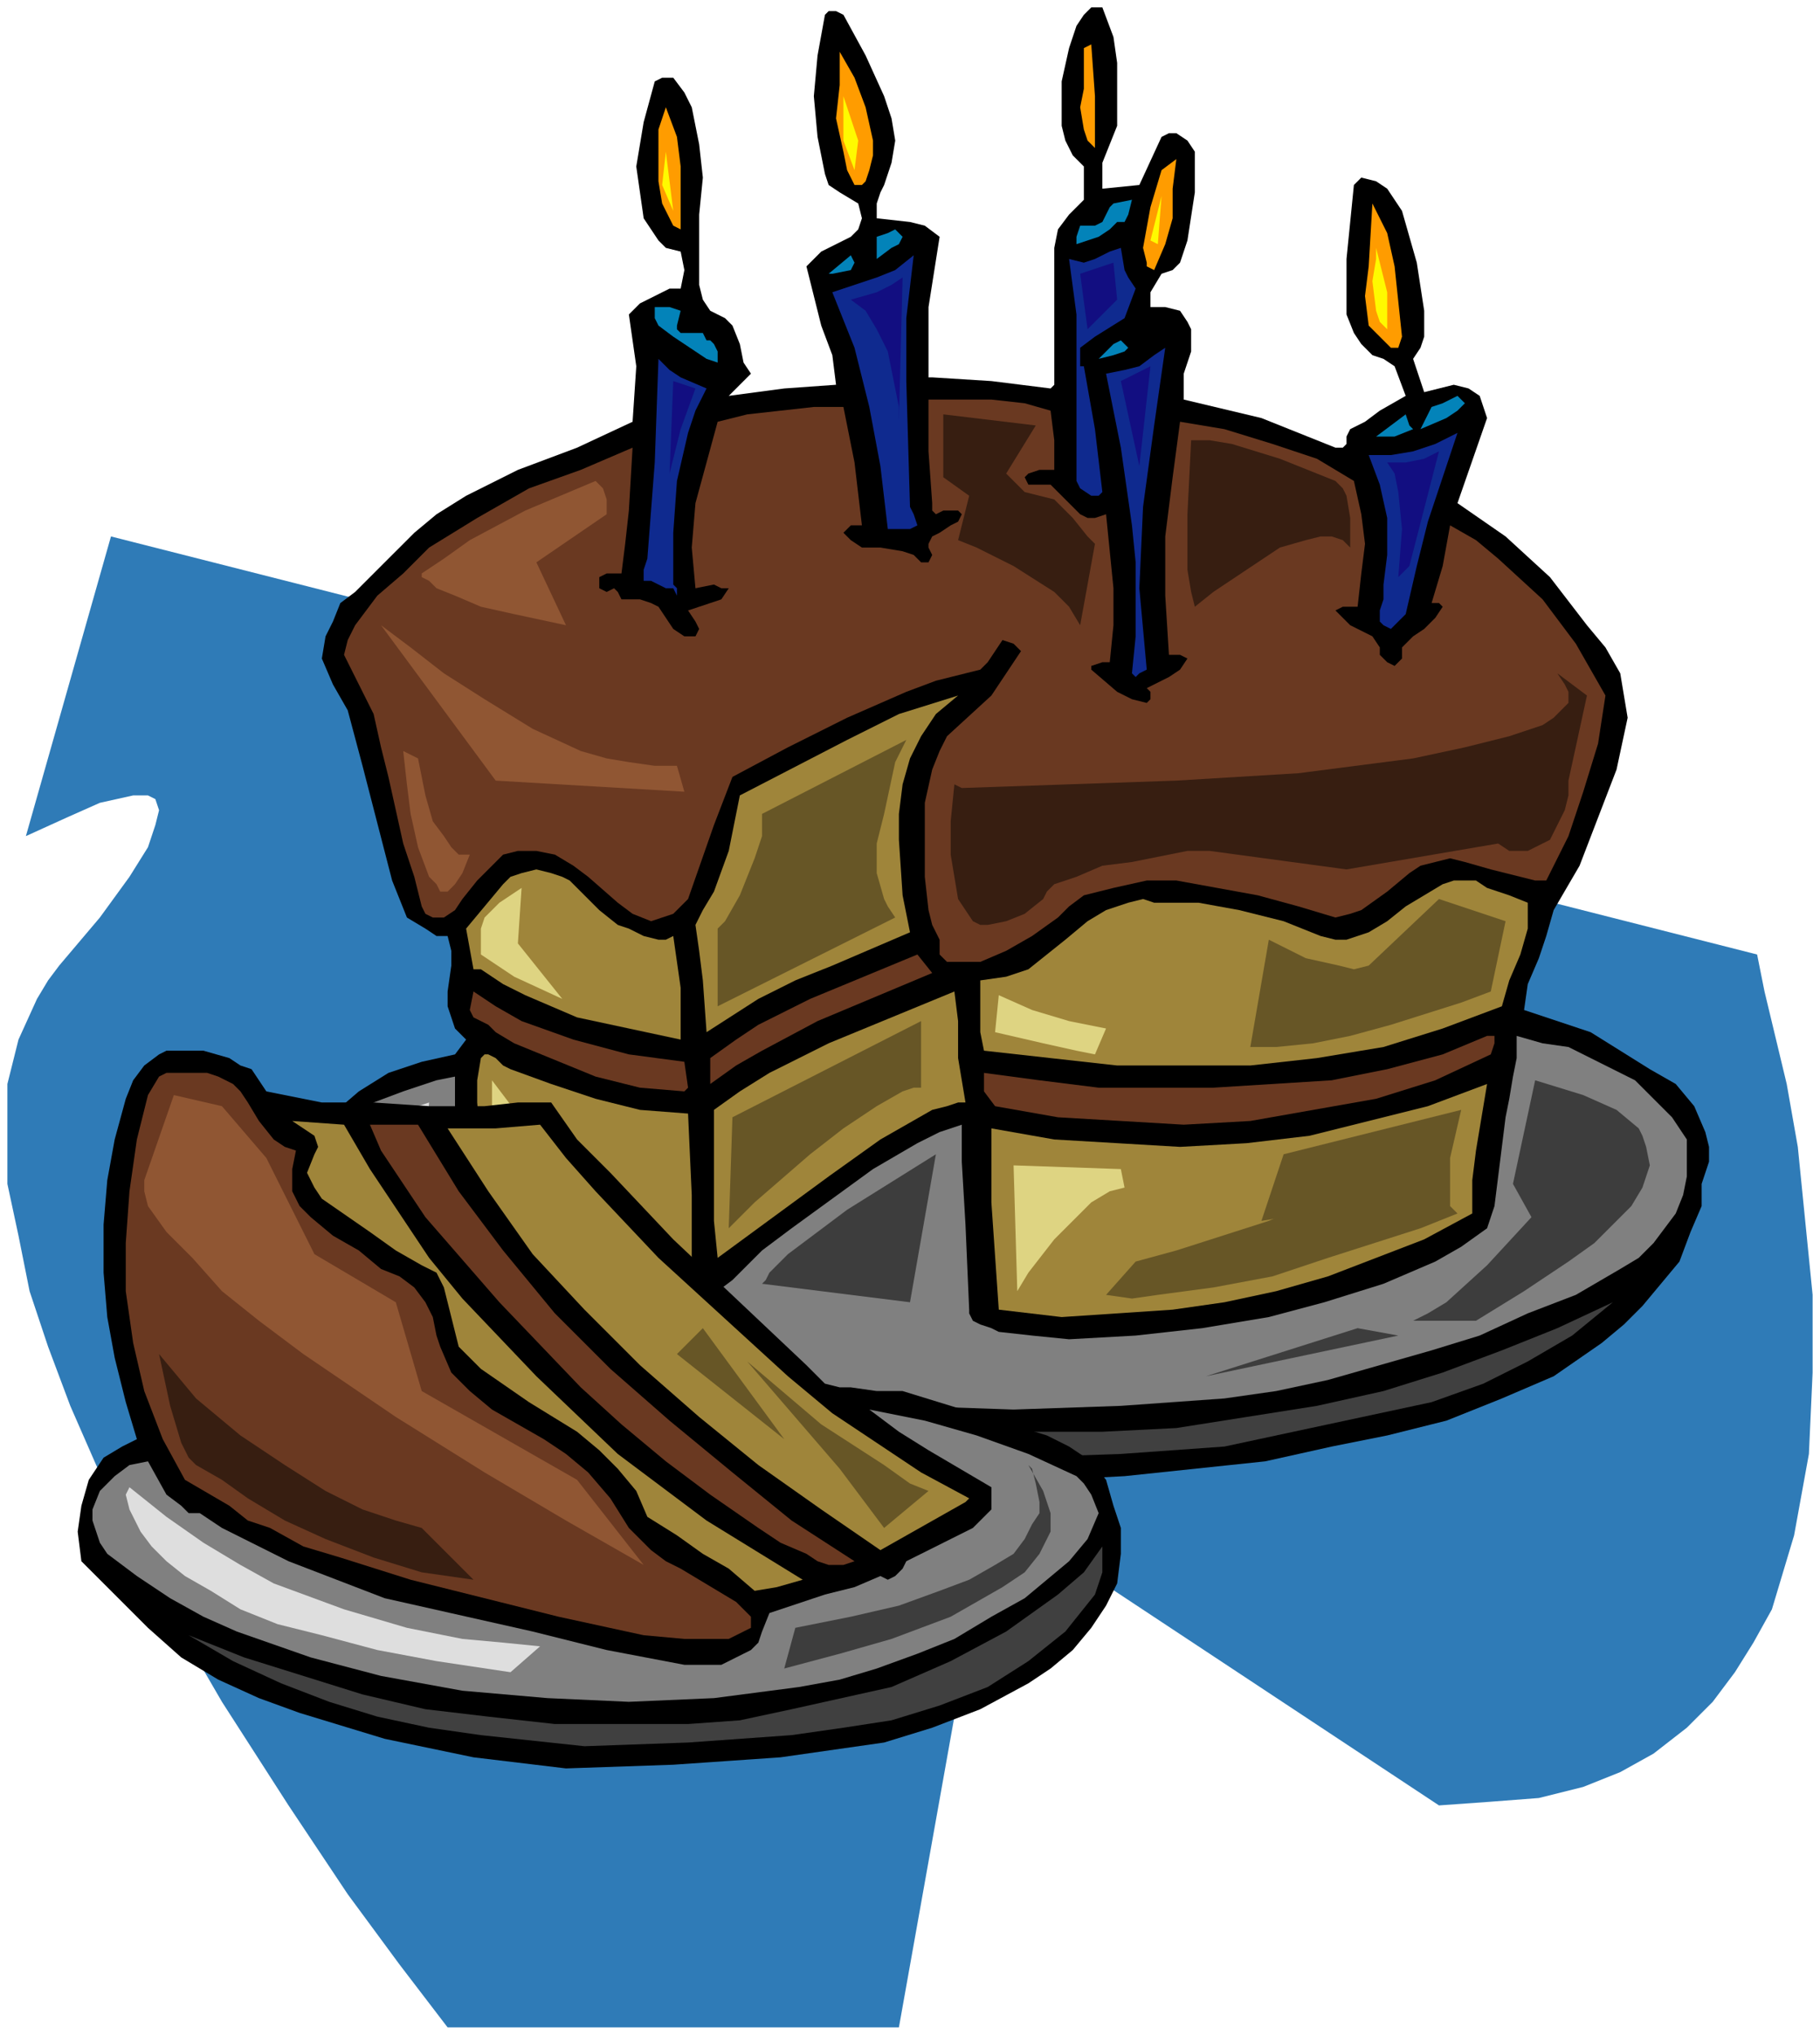 <svg xmlns="http://www.w3.org/2000/svg" width="164" height="183.333" fill-rule="evenodd" stroke-linecap="round" preserveAspectRatio="none" viewBox="0 0 492 550"><style>.pen1{stroke:none}.brush2{fill:#000}.brush3{fill:#ff9c00}.brush4{fill:#0383b9}.brush5{fill:#0f2a8f}.brush6{fill:#6a3921}.brush7{fill:#9f853a}.brush8{fill:gray}.brush9{fill:#404040}.brush10{fill:#905633}.brush11{fill:#371e11}.brush12{fill:#675626}.brush14{fill:#dedede}.brush15{fill:#3d3d3d}</style><path fill-rule="nonzero" d="m30 145 445 113 2 10 6 25 3 17 2 20 2 20v21l-1 22-2 11-2 11-3 10-3 10-5 9-5 8-6 8-7 7-9 7-9 5-10 4-12 3-13 1-14 1-121-80-25 140H121l-13-17-14-19-16-24-18-28-18-31-8-16-8-17-7-16-6-16-5-15-3-15-3-14v-27l3-12 5-11 3-5 3-4 11-13 8-11 5-8 2-6 1-4-1-3-2-1h-4l-9 2-9 4-11 5 23-81z" class="pen1" style="fill:#2f7bb7"/><path fill-rule="nonzero" d="m298 2 3 8 1 7v17l-4 10v7l10-1 6-13 2-1h2l3 2 2 3v11l-2 13-1 3-1 3-2 2-3 1-3 5v4h4l4 1 2 3 1 2v6l-2 6v7l21 5 10 4 10 4h2l1-1v-2l1-2 4-2 4-3 7-4-3-8-3-2-3-1-3-3-2-3-2-5V70l2-20 2-2 4 1 3 2 2 3 2 3 2 7 2 7 2 13v7l-1 3-2 3 3 9 4-1 4-1 4 1 3 2 2 6-8 23 13 9 12 11 10 13 5 6 4 7 2 12-3 14-5 13-5 13-7 12-2 7-2 6-3 7-1 7 9 3 9 3 8 5 8 5 7 4 5 6 3 7 1 4v4l-2 6v6l-3 7-3 8-5 6-5 6-5 5-6 5-13 9-14 6-15 6-16 4-15 3-18 4-19 2-19 2-19 1h-19l-19-1-39-3-19-3-19-5-9-3-9-4-9-4-8-5-9-4-8-6-8-6-7-8-7-7-5-9-5-9-3-9 1-5v-4l3 1 1-1v-2l2-2 7-6 8-5 9-3 9-2 3-4-3-3-1-3-1-3v-4l1-7v-4l-1-4h-3l-3-2-5-3-4-10-8-31-4-15-4-7-3-7 1-6 2-4 2-5 4-3 8-8 8-8 6-5 8-5 14-7 16-6 15-7 1-15-1-7-1-7 3-3 4-2 4-2h3l1-5-1-5-4-1-2-2-2-3-2-3-1-7-1-7 1-6 1-6 3-11 2-1h3l3 4 2 4 2 10 1 9-1 10v19l1 4 2 3 4 2 2 2 2 5 1 5 2 3-3 3-3 3 15-2 14-1-1-8-3-8-2-8-2-8 2-2 2-2 6-3 2-1 2-2 1-3-1-4-5-3-3-2-1-3-2-10-1-11 1-11 2-11 1-1h2l2 1 6 11 5 11 2 6 1 6-1 6-2 6-1 2-1 3v4l9 1 4 1 4 3-3 19v19h1l16 1 16 2 1-1V67l1-5 3-4 4-4v-9l-3-3-2-4-1-4V22l2-9 2-6 2-3 2-2h3z" class="pen1 brush2"/><path fill-rule="nonzero" d="m296 40-2-2-1-3-1-6 1-5V13l2-1 1 14v14zm-61 6-1 3-1 1h-2l-2-4-1-5-2-9 1-9v-9l4 7 3 8 2 9v4l-1 4zm-51 16-2-1-1-2-2-4-1-6V35l2-6 3 8 1 8v17zm128 11-2-1v-1l-1-4 2-11 3-10 4-3-1 8v8l-2 7-3 7z" class="pen1 brush3"/><path fill-rule="nonzero" d="m306 54-1 4-1 2h-2l-2 2-3 2-6 2v-2l1-3h4l2-1 1-2 1-2 1-1 5-1z" class="pen1 brush4"/><path fill-rule="nonzero" d="m379 91-1 3h-2l-2-2-4-4-1-8 1-8 1-17 2 4 2 4 2 9 2 19z" class="pen1 brush3"/><path fill-rule="nonzero" d="m244 64-1 2-2 1-4 3v-6l3-1 2-1 2 2z" class="pen1 brush4"/><path fill-rule="nonzero" d="m307 78-3 8-8 5-4 3v5h1l3 17 2 17-1 1h-2l-3-2-1-2V85l-2-15 4 1 3-1 4-2 3-1 1 6 1 2 2 3z" class="pen1 brush5"/><path fill-rule="nonzero" d="M225 74h-1l6-5 1 2-1 2-5 1z" class="pen1 brush4"/><path fill-rule="nonzero" d="m246 137 1 2 1 3-2 1h-6l-2-17-3-16-4-16-6-15 6-2 6-2 5-2 5-4-2 17v17l1 34z" class="pen1 brush5"/><path fill-rule="nonzero" d="m184 84-1 4v1l1 1h6l1 2h1l1 1 1 2v3l-3-1-3-2-6-4-4-3-1-2v-3h4l3 1zm121 10-1 1-3 1-4 1 4-4 2-1 1 1 1 1z" class="pen1 brush4"/><path fill-rule="nonzero" d="m310 181-2 1-1 1-1-1 1-10v-20l-1-10-3-21-4-20 5-1 4-1 4-3 3-2-3 21-3 22-1 22 1 11 1 11zm-119-76-3 6-2 6-3 13-1 14v14l1 1v2l-1-2h-2l-4-2h-2v-3l1-3 1-13 1-13 1-28 3 3 3 2 7 3z" class="pen1 brush5"/><path fill-rule="nonzero" d="m396 109-2 2-3 2-7 3 3-6 3-1 2-1 2-1 1 1 1 1z" class="pen1 brush4"/><path fill-rule="nonzero" d="m284 111 1 8v8h-4l-3 1-1 1 1 2h6l3 3 4 4 1 1 2 1h2l3-1 2 20v10l-1 10h-2l-3 1v1l7 6 4 2 4 1 1-1v-2l-1-1 6-3 3-2 2-3-2-1h-3l-1-16v-16l2-16 2-15 12 2 13 4 12 4 5 3 5 3 2 9 1 8-1 8-1 9h-4l-2 1 2 2 2 2 6 3 2 3v2l2 2 2 1 1-1 1-1v-3l3-3 3-2 3-3 2-3-1-1h-2l3-10 2-11 7 4 6 5 12 11 9 12 8 14-2 13-4 13-4 12-6 12h-3l-4-1-8-2-7-2-4-1-4 1-4 1-3 2-6 5-7 5-3 1-4 1-10-3-11-3-11-2-11-2h-8l-9 2-8 2-4 3-3 3-7 5-7 4-7 3h-9l-2-2v-4l-2-4-1-4-1-9v-20l2-9 2-5 2-4 12-11 4-6 4-6-2-2-3-1-4 6-2 2-4 1-8 2-8 3-16 7-16 8-15 8-5 13-7 20-2 2-2 2-3 1-3 1-5-2-4-3-8-7-4-3-5-3-5-1h-5l-4 1-2 2-5 5-4 5-2 3-3 2h-3l-2-1-1-2-2-8-3-9-4-18-2-8-2-9-4-8-4-8 1-4 2-4 3-4 3-4 7-6 7-7 13-8 14-8 14-5 14-6-1 17-1 9-1 8h-4l-2 1v3l2 1 2-1 1 1 1 2h5l3 1 2 1 2 3 2 3 3 2h3l1-2-1-2-2-3 3-1 3-1 3-1 2-3h-2l-2-1-5 1-1-11 1-12 3-11 3-11 8-2 9-1 9-1h8l3 15 2 17h-3l-2 2 2 2 3 2h5l6 1 3 1 2 2h2l1-2-1-2v-1l1-2 2-1 3-2 2-1 1-2-1-1h-4l-2 1-1-1v-2l-1-14v-14h17l9 1 7 2z" class="pen1 brush6"/><path fill-rule="nonzero" d="m380 112 1 3 1 1-5 2h-5l4-3 4-3z" class="pen1 brush4"/><path fill-rule="nonzero" d="m380 166-4 4-2-1-1-1v-3l1-3v-4l1-8v-10l-2-9-3-8h6l6-1 6-2 6-3-8 24-3 12-3 13z" class="pen1 brush5"/><path fill-rule="nonzero" d="m259 188-6 5-4 6-3 6-2 7-1 8v7l1 15 2 10-21 9-10 4-10 5-14 9-1-14-1-8-1-7 2-4 3-5 4-11 2-10 1-5 29-15 14-7 16-5zm-77 65 2 14v14l-14-3-14-3-7-3-7-3-6-3-6-4h-2l-2-11 5-6 5-6 2-2 3-1 4-1 4 1 3 1 2 1 4 4 4 4 5 4 3 1 4 2 4 1h2l2-1zm231-9v7l-2 7-3 7-2 7-16 6-16 5-18 3-18 2h-36l-18-2-18-2-1-5v-14l7-1 6-2 5-4 5-4 6-5 5-3 6-2 4-1 3 1h12l11 2 12 3 10 4 4 1h3l6-2 5-3 5-4 5-3 5-3 3-1h6l3 2 3 1 3 1 5 2z" class="pen1 brush7"/><path fill-rule="nonzero" d="m252 263-31 13-15 8-7 4-7 5v-7l7-5 6-4 14-7 29-12 4 5zm-67 24 1 7-1 1-12-1-12-3-22-9-5-3-2-2-2-1-2-1-1-2 1-5 6 4 7 4 14 5 15 4 15 2z" class="pen1 brush6"/><path fill-rule="nonzero" d="M261 298h-2l-3 1-4 1-7 4-7 4-7 5-7 5-30 22-1-10v-30l7-5 8-5 16-8 17-7 17-7 1 8v10l2 12z" class="pen1 brush7"/><path fill-rule="nonzero" d="m403 285-15 7-16 5-17 3-17 3-18 1-17-1-17-1-17-3-3-4v-5l15 2 16 2h31l16-1 16-1 15-3 15-4 12-5h2v2l-1 3z" class="pen1 brush6"/><path fill-rule="nonzero" d="M456 308v10l-1 5-2 5-3 4-3 4-4 4-5 3-12 7-13 5-13 6-13 4-14 4-14 4-14 3-14 2-28 2-29 1-29-1-29-4-27-6-26-7-13-4-12-6-12-6-12-7-8-5-7-7-5-7-2-4-2-5 1-4 3-4 3-3 4-3 8-3 9-3 5-1v21l6 8 6 6 6 6 7 5 8 5 7 3 8 3 9 2 5 2 5-1 4-2 4-3 8-8 4-3 4-3 22-16 12-7 6-3 6-2v10l1 17 1 23v1l1 2 2 1 3 1 2 1 9 1 10 1 18-1 18-2 18-3 15-4 16-5 14-6 7-4 7-5 2-6 1-8 1-8 1-8 1-5 1-6 1-5v-6l7 2 7 1 6 3 6 3 6 3 5 5 5 5 4 6z" class="pen1 brush8"/><path fill-rule="nonzero" d="m138 289 11 4 12 4 12 3 13 1 1 22v22l-8-1-8-3-8-3-8-4-7-5-7-5-6-7-5-7-1-12v-6l1-6 1-1h1l2 1 2 2 2 1zm264 4-3 18-1 8v9l-13 7-13 5-13 5-14 4-14 3-14 2-15 1-15 1-17-2-2-29v-20l17 3 17 1 17 1 18-1 17-2 16-4 16-4 16-6z" class="pen1 brush7"/><path fill-rule="nonzero" d="m220 383 19 3 20 1h39l20-1 19-3 19-3 18-4 16-5 16-6 15-6 15-7-11 9-12 7-12 6-14 5-14 3-14 3-28 6-28 2-29 1-29-1-28-2-14-2-14-3-13-3-14-4-12-6-13-6-12-7-11-8-12-13 13 9 14 8 15 7 14 5 16 5 15 4 31 6z" class="pen1 brush9"/><path fill-rule="nonzero" d="m103 169 8 6 9 7 11 7 13 8 13 6 7 2 6 1 7 1h6l2 7-51-3-31-42z" class="pen1 brush10"/><path fill-rule="nonzero" d="m260 213 29-1 29-1 33-2 31-4 14-3 12-3 9-3 3-2 2-2 2-2v-3l-1-2-2-3 8 6-5 23v4l-1 4-2 4-2 4-4 2-2 1h-5l-3-2-41 7-37-5h-6l-15 3-8 1-7 3-6 2-2 2-1 2-5 4-5 2-5 1h-2l-2-1-2-3-2-3-1-6-1-6v-9l1-10 2 1zm62-94-1 20v15l1 6 1 4 5-4 12-8 6-4 7-2 4-1h3l3 1 2 2v-8l-1-6-1-2-2-2-15-6-13-4-6-1h-5zm-67-7v17l7 5-3 12 5 2 10 5 11 7 4 4 3 5 4-22-2-2-4-5-5-5-4-1-4-1-5-5 8-13-25-3z" class="pen1 brush11"/><path fill-rule="nonzero" d="m161 130-19 8-15 8-7 5-6 4v1l2 1 2 2 5 2 7 3 9 2 14 3-8-17 19-13v-4l-1-3-1-1-1-1z" class="pen1 brush10"/><path fill-rule="nonzero" d="m407 249-4 19-8 3-19 6-11 3-10 2-10 1h-7l5-29 10 5 9 2 4 1 4-1 19-18 18 6zm-12 51-3 13v13l2 2-10 4-25 8-15 5-16 3-15 2-7 1-7-1 8-9 11-3 25-8 14-6 15-7 13-8 5-4 5-5z" class="pen1 brush12"/><path fill-rule="nonzero" d="m341 330 6-18 48-12-11 23-43 7z" class="pen1 brush12"/><path fill-rule="nonzero" d="m274 315 1 34 3-5 7-9 5-5 5-5 5-3 4-1-1-5-29-1zm-4-46-1 10 13 3 9 2 5 1 3-7-10-2-10-3-9-4zm-137 23v16l24 24 23 7v-5l-22-9-25-33zm8-52-6 4-4 4-1 3v7l9 6 13 6-12-15 1-15z" class="pen1" style="fill:#ded482"/><path fill-rule="nonzero" d="m109 203 1 9 1 8 2 9 3 8 2 2 1 2h2l2-2 2-3 2-5h-3l-2-2-2-3-3-4-2-7-2-10-4-2z" class="pen1 brush10"/><path fill-rule="nonzero" d="m206 220 39-20-3 6-3 14-2 8v8l2 7 1 2 2 3-48 24v-21l2-2 4-7 4-10 2-6v-6zm-8 82-1 30 7-7 15-13 9-7 9-6 7-4 3-1h2v-18l-51 26z" class="pen1 brush12"/><path fill-rule="nonzero" d="m116 298-1 12 1 5 2 4 4 6 6 6 9 7 12 6 16 6 7 10-17-7-16-8-17-9-7-5-7-5-5-6-3-5v-7l2-2 2-3 3-2 9-3z" class="pen1 brush14"/><path fill-rule="nonzero" d="m415 292-6 28 5 9-12 13-11 10-5 3-4 2h17l13-8 12-8 7-5 5-5 5-5 3-5 2-6-1-5-1-3-1-2-6-5-9-4-13-4zm-48 67 11 2-52 11 41-13zm-114-47-24 15-16 12-5 5-1 2-1 1 40 5 7-40z" class="pen1 brush15"/><path fill-rule="nonzero" d="m180 41-1 9 3 7-2-16zm48-15v12l3 8 1-8-4-12zm86 27-3 12 2 1 1-13zm58 14v3l-1 6 1 8 1 3 2 2V79l-3-12z" class="pen1" style="fill:#fffa00"/><path fill-rule="nonzero" d="m182 103 6 2-4 11-2 8-1 4 1-25zm48-22 7-2 4-2 3-2-1 39v-4l-2-10-1-5-3-6-3-5-4-3zm145 44h5l5-1 4-2-8 31-3 3 1-13-1-10-1-5-2-3zm-72-22 8-4-3 27-5-23zm-11-29 9-3 1 10-8 8-2-15z" class="pen1" style="fill:#120e81"/><path fill-rule="nonzero" d="m72 295 15 3h14l15 1h15l9-1h9l7 10 9 9 17 18 18 17 18 17 3 3 2 2 4 1h3l7 1h7l13 4 13 4 13 4 6 3 6 4 4 5 2 7 2 6v7l-1 8-3 6-4 6-5 6-6 5-6 4-13 7-13 5-13 4-14 2-14 2-29 2-29 1-25-3-24-5-23-7-11-4-11-5-10-6-9-8-9-9-9-9-1-8 1-7 2-7 2-3 2-3 5-3 4-2-3-10-3-12-2-11-1-12v-13l1-12 2-11 3-11 2-5 3-4 4-3 2-1h10l7 2 3 2 3 1 2 3 2 3z" class="pen1 brush2"/><path fill-rule="nonzero" d="m63 293 2 2 2 3 3 5 4 5 3 2 3 1-1 5v6l2 4 3 3 6 5 7 4 6 5 5 2 4 3 3 4 2 4 1 5 1 3 3 7 5 5 6 5 14 8 6 4 6 5 6 7 5 8 6 6 4 3 4 2 10 6 5 3 4 4v3l-2 1-4 2h-12l-11-1-23-5-40-10-19-6-10-3-9-5-6-2-5-4-12-7-6-11-5-13-3-13-2-14v-13l1-14 2-14 3-12 3-5 2-1h11l3 1 4 2z" class="pen1 brush6"/><path fill-rule="nonzero" d="m93 304 7 12 8 12 8 12 9 11 20 21 22 21 12 9 12 9 26 16-7 2-6 1-7-6-7-4-7-5-8-5-3-7-5-6-5-5-6-5-13-8-13-9-3-3-3-3-1-4-1-4-1-4-1-4-2-4-4-2-7-4-7-5-13-9-2-3-2-4 2-5 1-2-1-3-6-4 14 1zm53 0 7 9 8 9 17 18 35 32 12 10 12 8 12 8 13 7-1 1-23 13-16-11-17-12-16-13-16-14-15-15-14-15-12-17-11-17h13l12-1z" class="pen1 brush7"/><path fill-rule="nonzero" d="m113 304 11 18 12 16 14 17 15 15 16 14 17 14 16 13 17 11-3 1h-4l-3-1-3-2-7-3-6-4-13-9-12-9-12-10-11-10-22-23-20-23-8-12-4-6-3-7h13z" class="pen1 brush6"/><path fill-rule="nonzero" d="m291 399 2 2 2 3 2 5-3 7-5 6-6 5-6 5-9 5-10 6-10 4-11 4-10 3-11 2-23 3-23 1-22-1-23-2-22-4-19-5-20-7-9-4-9-5-9-6-8-6-2-3-1-3-1-3v-3l2-5 4-4 4-3 5-1 5 9 4 3 2 2h3l6 4 6 3 12 6 13 5 13 5 40 9 20 5 21 4h10l4-2 4-2 2-2 1-3 2-5 15-5 8-2 7-3 2 1 2-1 1-1 1-1 1-2 6-3 6-3 6-3 5-5v-6l-17-10-8-5-8-6 15 3 14 4 14 5 13 6z" class="pen1 brush8"/><path fill-rule="nonzero" d="m267 456-13 5-13 4-13 2-14 2-28 2-28 1-28-3-14-2-14-3-13-4-13-5-13-6-12-7 15 6 16 5 16 5 17 4 17 2 18 2h36l14-1 14-3 27-6 16-7 15-8 7-5 7-5 7-6 5-7v7l-2 6-4 5-4 5-5 4-5 4-11 7z" class="pen1 brush9"/><path fill-rule="nonzero" d="m47 296 13 3 12 14 13 26 22 13 7 24 42 24 18 23-21-12-22-13-24-15-25-17-12-9-10-8-8-9-7-7-5-7-1-4v-3l8-23z" class="pen1 brush10"/><path fill-rule="nonzero" d="m43 366 3 14 3 10 2 4 2 2 7 4 7 5 10 6 11 5 13 5 13 4 14 2-14-14-7-2-9-3-10-5-11-7-12-8-12-10-5-6-5-6z" class="pen1 brush11"/><path fill-rule="nonzero" d="m202 368 20 17 17 11 7 5 5 2-12 10-12-16-25-29zm-12-9-7 7 29 23-22-30z" class="pen1 brush12"/><path fill-rule="nonzero" d="m35 402-1 2 1 4 3 6 3 4 4 4 5 4 7 4 8 5 10 4 12 3 15 4 16 3 20 3 8-7-10-1-11-1-15-3-17-5-19-7-9-5-10-6-10-7-10-8z" class="pen1 brush14"/><path fill-rule="nonzero" d="m215 440-3 11 15-4 14-4 16-6 7-4 7-4 6-4 4-5 3-6v-5l-2-6-4-7 1 1 1 4 1 5v3l-2 3-2 4-3 4-5 3-7 4-8 3-11 4-13 3-15 3z" class="pen1 brush15"/></svg>
